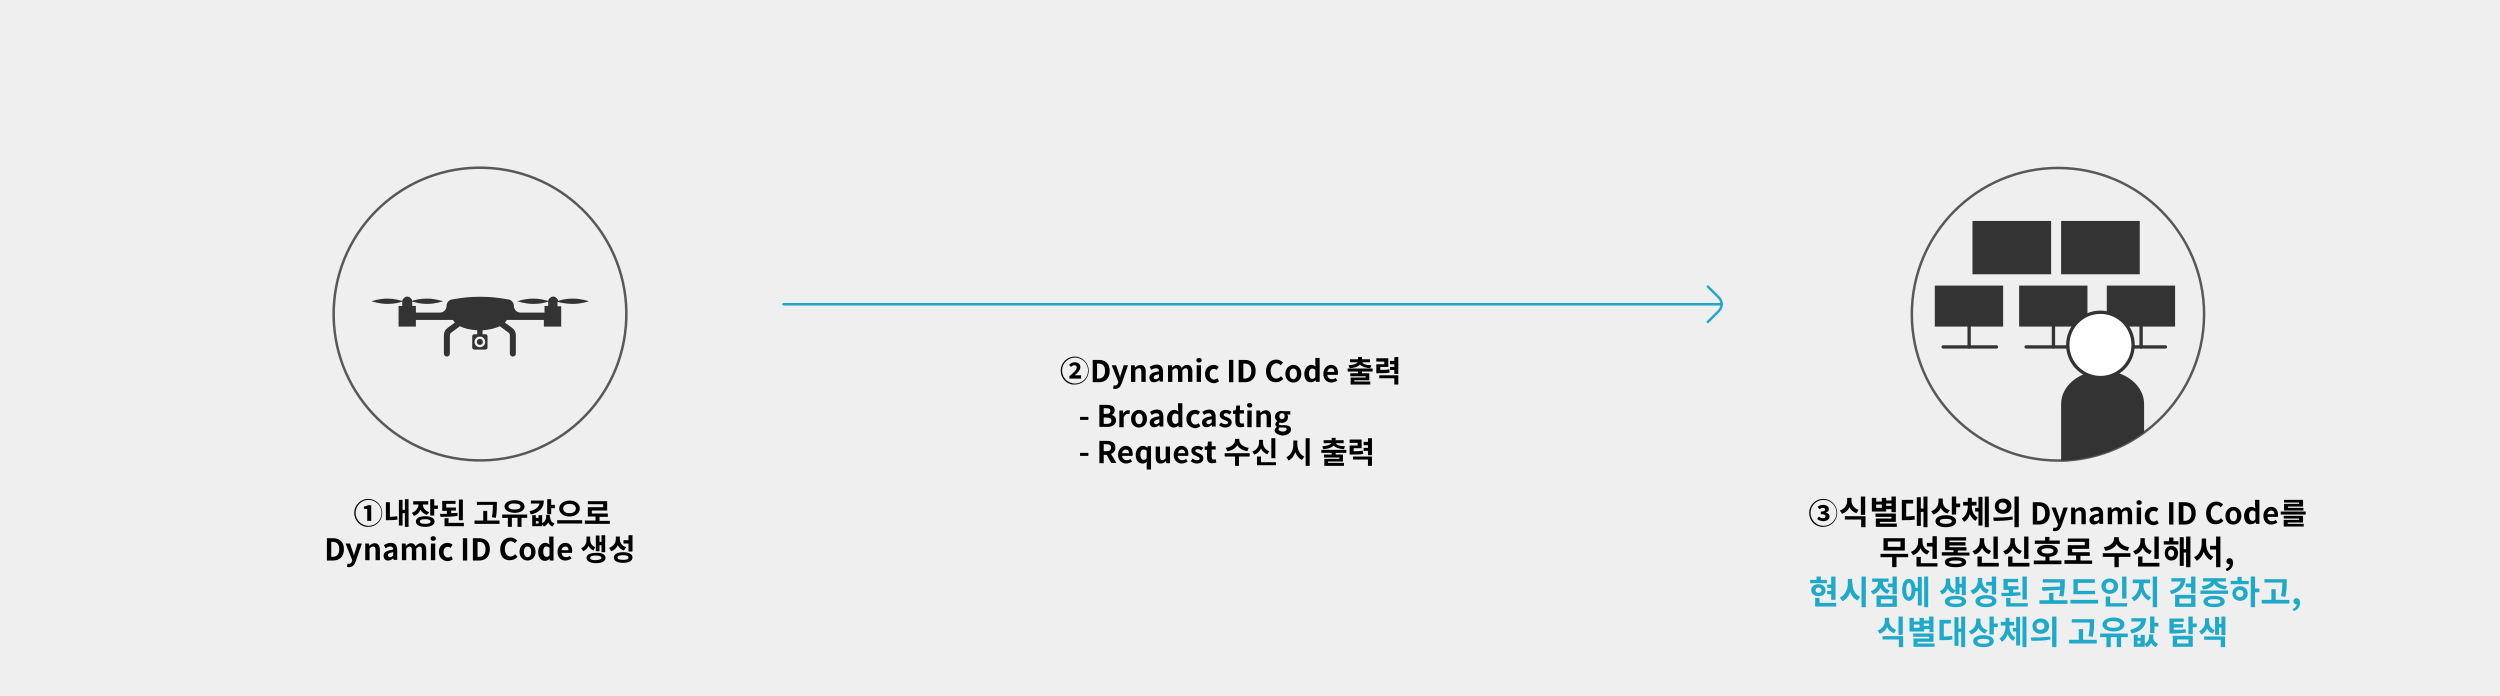 <?xml version="1.0" encoding="utf-8"?>
<!-- Generator: Adobe Illustrator 25.0.1, SVG Export Plug-In . SVG Version: 6.00 Build 0)  -->
<svg version="1.1" id="Layer_1" xmlns="http://www.w3.org/2000/svg" xmlns:xlink="http://www.w3.org/1999/xlink" x="0px" y="0px"
	 width="750.2px" height="209px" viewBox="0 0 750.2 209" style="enable-background:new 0 0 750.2 209;" xml:space="preserve">
<style type="text/css">
	.st0{fill:#EFEFEF;}
	.st1{fill:none;stroke:#595757;stroke-width:0.75;stroke-linecap:round;stroke-linejoin:round;stroke-miterlimit:10;}
	.st2{enable-background:new    ;}
	.st3{fill:none;stroke:#1FA9C9;stroke-width:0.75;stroke-linecap:round;stroke-linejoin:round;stroke-miterlimit:10;}
	.st4{fill:#1FA9C9;}
	.st5{fill:#333333;}
	.st6{fill:none;stroke:#333333;stroke-linecap:round;stroke-miterlimit:10;}
	.st7{fill:#FFFFFF;stroke:#333333;stroke-linecap:round;stroke-miterlimit:10;}
</style>
<rect class="st0" width="750.2" height="209"/>
<ellipse transform="matrix(8.248055e-02 -0.997 0.997 8.248055e-02 38.144 230.031)" class="st1" cx="144" cy="94.3" rx="43.9" ry="43.9"/>
<g>
	<g class="st2">
		<path d="M106.3,153.9c0-2.3,1.9-4.2,4.2-4.2c2.3,0,4.2,1.9,4.2,4.2c0,2.4-1.9,4.2-4.2,4.2C108.3,158.2,106.3,156.3,106.3,153.9z
			 M114.5,153.9c0-2.2-1.8-3.9-3.9-3.9c-2.2,0-3.9,1.8-3.9,3.9c0,2.2,1.8,3.9,3.9,3.9S114.5,156.1,114.5,153.9z M110.2,152.7h-1V152
			c0.5-0.1,0.9-0.2,1.3-0.4h0.9v4.7h-1.2V152.7z"/>
		<path d="M117,155.1c0.6,0,1.4-0.1,2.2-0.2l0.1,1c-1.1,0.2-2,0.2-2.9,0.2h-0.6v-5.4h1.2V155.1z M122.6,149.8v8.3h-1.1V154h-0.7v3.7
			h-1.1V150h1.1v3h0.7v-3.2H122.6z"/>
		<path d="M128.1,154.5c-0.9-0.3-1.5-0.8-1.9-1.5c-0.4,0.8-1,1.5-2,1.8l-0.6-0.9c1.3-0.5,1.9-1.5,2-2.5h-1.6v-1h4.5v1h-1.6
			c0,0.9,0.6,1.9,1.9,2.3L128.1,154.5z M130.4,156.5c0,1-1.1,1.6-2.8,1.6c-1.7,0-2.8-0.6-2.8-1.6c0-1,1.1-1.6,2.8-1.6
			C129.3,154.9,130.4,155.5,130.4,156.5z M129.2,156.5c0-0.5-0.6-0.7-1.6-0.7c-1.1,0-1.6,0.2-1.6,0.7c0,0.5,0.6,0.7,1.6,0.7
			C128.6,157.2,129.2,157,129.2,156.5z M131.4,151.7v1h-1.1v2h-1.2v-4.9h1.2v1.9H131.4z"/>
		<path d="M137.3,154.8c-1.7,0.3-3.6,0.3-5.1,0.3l-0.2-0.9c0.7,0,1.4,0,2.1,0v-0.9h-1.4v-3h4v0.9h-2.8v1.1h2.9v0.9h-1.4v0.8
			c0.6,0,1.3-0.1,1.9-0.1L137.3,154.8z M139.2,157v0.9h-5.8v-2.4h1.2v1.4H139.2z M138.9,156.1h-1.2v-6.2h1.2V156.1z"/>
		<path d="M149.9,156.2v1h-7.5v-1h2.6v-2.9h1.2v2.9H149.9z M147.6,155.2c0.3-1.6,0.3-2.7,0.3-3.7h-4.8v-0.9h6v0.8c0,1,0,2.2-0.3,4
			L147.6,155.2z"/>
		<path d="M158.2,155.4h-1.7v2.7h-1.2v-2.7h-1.7v2.7h-1.2v-2.7h-1.7v-1h7.5V155.4z M151.4,152c0-1.1,1.2-1.9,3-1.9
			c1.8,0,3,0.7,3,1.9c0,1.1-1.2,1.9-3,1.9C152.6,153.8,151.4,153.1,151.4,152z M152.6,152c0,0.6,0.7,0.9,1.8,0.9
			c1.1,0,1.8-0.3,1.8-0.9c0-0.6-0.7-0.9-1.8-0.9C153.3,151,152.6,151.4,152.6,152z"/>
		<path d="M163.2,150.2c0,2.2-1.3,3.6-3.9,4.2l-0.4-1c1.9-0.4,2.8-1.3,3-2.3h-2.6v-0.9H163.2z M165.1,155.2c0,0.8,0.4,1.6,1.3,1.9
			l-0.6,0.9c-0.6-0.2-1-0.7-1.3-1.2c-0.3,0.5-0.7,1-1.3,1.2l-0.5-0.7v0.6h-3v-3.3h1.1v0.8h0.8v-0.8h1.1v2.4c0.8-0.4,1.2-1.2,1.2-1.9
			v-0.6h1.1V155.2z M161.6,156.4h-0.8v0.7h0.8V156.4z M166.5,151.5v1h-1.1v1.8h-1.2v-4.5h1.2v1.7H166.5z"/>
		<path d="M174.7,156.1v1h-7.5v-1H174.7z M174,152.6c0,1.4-1.4,2.4-3.1,2.4c-1.7,0-3.1-1-3.1-2.4c0-1.4,1.4-2.4,3.1-2.4
			C172.7,150.2,174,151.2,174,152.6z M169,152.6c0,0.9,0.8,1.4,1.9,1.4c1.1,0,1.9-0.5,1.9-1.4c0-0.9-0.8-1.4-1.9-1.4
			C169.8,151.2,169,151.7,169,152.6z"/>
		<path d="M183,156.2v1h-7.5v-1h3.2V155h-2.3v-2.8h4.6v-0.9h-4.6v-0.9h5.8v2.8h-4.6v0.9h4.8v1h-2.5v1.2H183z"/>
	</g>
	<g class="st2">
		<path d="M98.1,161.5h1.8c2,0,3.3,1.1,3.3,3.3c0,2.2-1.3,3.4-3.2,3.4h-1.9V161.5z M99.8,167.1c1.2,0,2-0.7,2-2.3
			c0-1.6-0.8-2.2-2-2.2h-0.4v4.5H99.8z"/>
		<path d="M104.1,170.1l0.2-1c0.1,0,0.2,0.1,0.4,0.1c0.5,0,0.8-0.3,0.9-0.8l0.1-0.3l-2-5h1.3l0.8,2.3c0.2,0.5,0.3,0.9,0.4,1.4h0
			c0.1-0.5,0.2-1,0.4-1.4l0.7-2.3h1.3l-1.8,5.2c-0.4,1.2-1,1.9-2.1,1.9C104.5,170.2,104.3,170.1,104.1,170.1z"/>
		<path d="M109.6,163.1h1.1l0.1,0.7h0c0.4-0.4,1-0.8,1.6-0.8c1.1,0,1.6,0.8,1.6,2v3.1h-1.3v-3c0-0.8-0.2-1.1-0.7-1.1
			c-0.4,0-0.7,0.2-1.1,0.6v3.5h-1.3V163.1z"/>
		<path d="M115.1,166.8c0-1.1,0.9-1.6,2.9-1.9c0-0.5-0.2-0.9-0.9-0.9c-0.5,0-0.9,0.2-1.4,0.5l-0.5-0.9c0.6-0.4,1.3-0.7,2.1-0.7
			c1.3,0,1.9,0.8,1.9,2.2v2.9h-1.1l-0.1-0.5h0c-0.4,0.4-0.9,0.7-1.5,0.7C115.7,168.3,115.1,167.6,115.1,166.8z M118,166.7v-1
			c-1.2,0.2-1.6,0.5-1.6,0.9c0,0.4,0.3,0.6,0.7,0.6C117.4,167.2,117.7,167,118,166.7z"/>
		<path d="M120.6,163.1h1.1l0.1,0.7h0c0.4-0.4,0.9-0.8,1.5-0.8c0.7,0,1.1,0.3,1.4,0.9c0.5-0.5,0.9-0.9,1.6-0.9c1.1,0,1.6,0.8,1.6,2
			v3.1h-1.3v-3c0-0.8-0.2-1.1-0.7-1.1c-0.3,0-0.6,0.2-1,0.6v3.5h-1.3v-3c0-0.8-0.2-1.1-0.7-1.1c-0.3,0-0.6,0.2-1,0.6v3.5h-1.3V163.1
			z"/>
		<path d="M129.2,161.6c0-0.4,0.3-0.7,0.8-0.7c0.5,0,0.8,0.3,0.8,0.7c0,0.4-0.3,0.7-0.8,0.7C129.5,162.3,129.2,162,129.2,161.6z
			 M129.3,163.1h1.3v5h-1.3V163.1z"/>
		<path d="M131.7,165.6c0-1.7,1.2-2.7,2.6-2.7c0.6,0,1.1,0.2,1.5,0.6l-0.6,0.9c-0.3-0.2-0.5-0.3-0.8-0.3c-0.8,0-1.3,0.6-1.3,1.6
			c0,0.9,0.5,1.6,1.3,1.6c0.4,0,0.7-0.2,1-0.4l0.5,0.9c-0.5,0.4-1.1,0.6-1.6,0.6C132.8,168.3,131.7,167.3,131.7,165.6z"/>
		<path d="M138.9,161.5h1.3v6.7h-1.3V161.5z"/>
		<path d="M141.9,161.5h1.8c2,0,3.3,1.1,3.3,3.3c0,2.2-1.3,3.4-3.2,3.4h-1.9V161.5z M143.7,167.1c1.2,0,2-0.7,2-2.3
			c0-1.6-0.8-2.2-2-2.2h-0.4v4.5H143.7z"/>
		<path d="M150.1,164.8c0-2.2,1.4-3.5,3.1-3.5c0.8,0,1.5,0.4,2,0.9l-0.7,0.8c-0.3-0.3-0.7-0.6-1.2-0.6c-1,0-1.8,0.9-1.8,2.3
			c0,1.4,0.7,2.3,1.7,2.3c0.6,0,1-0.3,1.4-0.7l0.7,0.8c-0.5,0.6-1.3,1-2.1,1C151.4,168.3,150.1,167.1,150.1,164.8z"/>
		<path d="M155.9,165.6c0-1.7,1.2-2.7,2.4-2.7s2.4,1,2.4,2.7c0,1.7-1.2,2.6-2.4,2.6S155.9,167.3,155.9,165.6z M159.4,165.6
			c0-1-0.4-1.6-1.1-1.6s-1.1,0.6-1.1,1.6c0,0.9,0.4,1.6,1.1,1.6S159.4,166.6,159.4,165.6z"/>
		<path d="M161.5,165.6c0-1.6,1-2.7,2.1-2.7c0.6,0,0.9,0.2,1.3,0.5l-0.1-0.8V161h1.3v7.2h-1.1l-0.1-0.5h0c-0.4,0.4-0.9,0.6-1.4,0.6
			C162.3,168.3,161.5,167.3,161.5,165.6z M164.9,166.6v-2.2c-0.3-0.3-0.6-0.4-0.9-0.4c-0.6,0-1,0.5-1,1.5c0,1,0.4,1.6,1,1.6
			C164.3,167.2,164.6,167,164.9,166.6z"/>
		<path d="M167.3,165.6c0-1.6,1.1-2.7,2.3-2.7c1.4,0,2.1,1,2.1,2.4c0,0.2,0,0.5-0.1,0.6h-3.1c0.1,0.8,0.6,1.3,1.4,1.3
			c0.4,0,0.8-0.1,1.1-0.4l0.5,0.8c-0.5,0.3-1.1,0.6-1.8,0.6C168.4,168.3,167.3,167.3,167.3,165.6z M170.6,165.1c0-0.7-0.3-1.1-1-1.1
			c-0.5,0-1,0.4-1.1,1.1H170.6z"/>
		<path d="M178.1,165.2c-0.7-0.3-1.2-0.8-1.5-1.4c-0.3,0.7-0.8,1.3-1.6,1.6l-0.6-0.9c1.2-0.5,1.6-1.5,1.6-2.5v-1h1.1v1
			c0,0.9,0.5,1.8,1.5,2.2L178.1,165.2z M181.7,167.4c0,1-1.1,1.6-2.8,1.6c-1.7,0-2.9-0.6-2.9-1.6c0-1,1.1-1.5,2.9-1.5
			C180.6,165.8,181.7,166.4,181.7,167.4z M180.5,167.4c0-0.4-0.6-0.7-1.7-0.7c-1.1,0-1.7,0.2-1.7,0.7s0.6,0.7,1.7,0.7
			C179.9,168,180.5,167.8,180.5,167.4z M179.9,165.4h-1.1v-4.7h1.1v1.9h0.6v-2h1.1v5.1h-1.1v-2.1h-0.6V165.4z"/>
		<path d="M187.2,165.2c-0.9-0.3-1.5-0.9-1.8-1.6c-0.4,0.8-1,1.5-2,1.8l-0.6-1c1.4-0.5,2-1.6,2-2.7V161h1.2v0.7
			c0,1.1,0.5,2.1,1.9,2.5L187.2,165.2z M189.8,167.3c0,1-1.1,1.6-2.8,1.6c-1.8,0-2.8-0.6-2.8-1.6c0-1,1.1-1.6,2.8-1.6
			C188.7,165.7,189.8,166.3,189.8,167.3z M188.6,167.3c0-0.5-0.6-0.7-1.6-0.7c-1.1,0-1.7,0.2-1.7,0.7c0,0.5,0.6,0.7,1.7,0.7
			C188.1,168,188.6,167.8,188.6,167.3z M188.6,163.1h-1.5v-1h1.5v-1.5h1.2v4.9h-1.2V163.1z"/>
	</g>
</g>
<g>
	<g class="st2">
		<path d="M318.3,111.2c0-2.3,1.9-4.2,4.2-4.2c2.3,0,4.2,1.9,4.2,4.2c0,2.4-1.9,4.2-4.2,4.2C320.2,115.5,318.3,113.6,318.3,111.2z
			 M326.5,111.2c0-2.2-1.8-3.9-3.9-3.9c-2.2,0-3.9,1.8-3.9,3.9c0,2.2,1.8,3.9,3.9,3.9S326.5,113.4,326.5,111.2z M320.9,112.9
			c1.3-1.1,2.2-1.9,2.2-2.6c0-0.5-0.2-0.7-0.7-0.7c-0.4,0-0.7,0.2-1,0.5l-0.6-0.6c0.5-0.5,1.1-0.8,1.7-0.8c1,0,1.7,0.6,1.7,1.5
			c0,0.8-0.8,1.7-1.7,2.4c0.3,0,0.6,0,0.9,0h1v1h-3.5V112.9z"/>
		<path d="M327.9,108h1.8c2,0,3.3,1.1,3.3,3.3c0,2.2-1.3,3.4-3.2,3.4h-1.9V108z M329.6,113.6c1.2,0,2-0.7,2-2.3c0-1.6-0.8-2.2-2-2.2
			h-0.4v4.5H329.6z"/>
		<path d="M334,116.6l0.2-1c0.1,0,0.2,0.1,0.4,0.1c0.5,0,0.8-0.3,0.9-0.8l0.1-0.3l-2-5h1.3l0.8,2.3c0.2,0.5,0.3,0.9,0.4,1.4h0
			c0.1-0.5,0.2-1,0.4-1.4l0.7-2.3h1.3l-1.8,5.2c-0.4,1.2-1,1.9-2.1,1.9C334.3,116.7,334.2,116.7,334,116.6z"/>
		<path d="M339.4,109.6h1.1l0.1,0.7h0c0.4-0.4,1-0.8,1.6-0.8c1.1,0,1.6,0.8,1.6,2v3.1h-1.3v-3c0-0.8-0.2-1.1-0.7-1.1
			c-0.4,0-0.7,0.2-1.1,0.6v3.5h-1.3V109.6z"/>
		<path d="M344.9,113.3c0-1.1,0.9-1.6,2.9-1.9c0-0.5-0.2-0.9-0.9-0.9c-0.5,0-0.9,0.2-1.4,0.5l-0.5-0.9c0.6-0.4,1.3-0.7,2.1-0.7
			c1.3,0,1.9,0.8,1.9,2.2v2.9H348l-0.1-0.5h0c-0.4,0.4-0.9,0.7-1.5,0.7C345.5,114.8,344.9,114.2,344.9,113.3z M347.8,113.3v-1
			c-1.2,0.2-1.6,0.5-1.6,0.9c0,0.4,0.3,0.6,0.7,0.6C347.2,113.8,347.5,113.6,347.8,113.3z"/>
		<path d="M350.5,109.6h1.1l0.1,0.7h0c0.4-0.4,0.9-0.8,1.5-0.8c0.7,0,1.1,0.3,1.4,0.9c0.5-0.5,0.9-0.9,1.6-0.9c1.1,0,1.6,0.8,1.6,2
			v3.1h-1.3v-3c0-0.8-0.2-1.1-0.7-1.1c-0.3,0-0.6,0.2-1,0.6v3.5h-1.3v-3c0-0.8-0.2-1.1-0.7-1.1c-0.3,0-0.6,0.2-1,0.6v3.5h-1.3V109.6
			z"/>
		<path d="M359,108.1c0-0.4,0.3-0.7,0.8-0.7c0.5,0,0.8,0.3,0.8,0.7c0,0.4-0.3,0.7-0.8,0.7C359.3,108.8,359,108.5,359,108.1z
			 M359.1,109.6h1.3v5h-1.3V109.6z"/>
		<path d="M361.6,112.2c0-1.7,1.2-2.7,2.6-2.7c0.6,0,1.1,0.2,1.5,0.6l-0.6,0.9c-0.3-0.2-0.5-0.3-0.8-0.3c-0.8,0-1.3,0.6-1.3,1.6
			c0,0.9,0.5,1.6,1.3,1.6c0.4,0,0.7-0.2,1-0.4l0.5,0.9c-0.5,0.4-1.1,0.6-1.6,0.6C362.6,114.8,361.6,113.8,361.6,112.2z"/>
		<path d="M368.8,108h1.3v6.7h-1.3V108z"/>
		<path d="M371.7,108h1.8c2,0,3.3,1.1,3.3,3.3c0,2.2-1.3,3.4-3.2,3.4h-1.9V108z M373.5,113.6c1.2,0,2-0.7,2-2.3c0-1.6-0.8-2.2-2-2.2
			h-0.4v4.5H373.5z"/>
		<path d="M379.9,111.4c0-2.2,1.4-3.5,3.1-3.5c0.8,0,1.5,0.4,2,0.9l-0.7,0.8c-0.3-0.3-0.7-0.6-1.2-0.6c-1,0-1.8,0.9-1.8,2.3
			c0,1.4,0.7,2.3,1.7,2.3c0.6,0,1-0.3,1.4-0.7l0.7,0.8c-0.5,0.6-1.3,1-2.1,1C381.2,114.8,379.9,113.6,379.9,111.4z"/>
		<path d="M385.7,112.2c0-1.7,1.2-2.7,2.4-2.7c1.3,0,2.4,1,2.4,2.7c0,1.7-1.2,2.6-2.4,2.6C386.9,114.8,385.7,113.8,385.7,112.2z
			 M389.2,112.2c0-1-0.4-1.6-1.1-1.6c-0.7,0-1.1,0.6-1.1,1.6c0,0.9,0.4,1.6,1.1,1.6C388.8,113.7,389.2,113.1,389.2,112.2z"/>
		<path d="M391.4,112.2c0-1.6,1-2.7,2.1-2.7c0.6,0,0.9,0.2,1.3,0.5l-0.1-0.8v-1.8h1.3v7.2h-1.1l-0.1-0.5h0c-0.4,0.4-0.9,0.6-1.4,0.6
			C392.2,114.8,391.4,113.8,391.4,112.2z M394.7,113.2V111c-0.3-0.3-0.6-0.4-0.9-0.4c-0.6,0-1,0.5-1,1.5c0,1,0.4,1.6,1,1.6
			C394.1,113.7,394.4,113.6,394.7,113.2z"/>
		<path d="M397.1,112.2c0-1.6,1.1-2.7,2.3-2.7c1.4,0,2.1,1,2.1,2.4c0,0.2,0,0.5-0.1,0.6h-3.1c0.1,0.8,0.6,1.3,1.4,1.3
			c0.4,0,0.8-0.1,1.1-0.4l0.5,0.8c-0.5,0.3-1.1,0.6-1.8,0.6C398.2,114.8,397.1,113.8,397.1,112.2z M400.4,111.6c0-0.7-0.3-1.1-1-1.1
			c-0.5,0-1,0.4-1.1,1.1H400.4z"/>
		<path d="M408.7,111.5v0.5h2.2v2.1h-4.5v0.4h4.8v0.9h-5.9v-2.1h4.5v-0.4h-4.6V112h2.3v-0.5h-3.1v-0.9h7.5v0.9H408.7z M404.7,109.6
			c1.7-0.1,2.5-0.5,2.7-0.9h-2.3v-0.9h2.4v-0.7h1.2v0.7h2.4v0.9h-2.3c0.2,0.5,1,0.9,2.7,0.9l-0.3,0.9c-1.5-0.1-2.6-0.5-3.1-1.1
			c-0.5,0.6-1.6,1-3.1,1.1L404.7,109.6z"/>
		<path d="M417,111.8c-1,0.2-1.8,0.2-3.4,0.2H413v-2.7h2.4v-0.8H413v-1h3.6v2.6h-2.4v0.9c1.2,0,1.9,0,2.7-0.2L417,111.8z
			 M413.9,112.6h5.7v2.8h-1.2v-1.9h-4.5V112.6z M419.6,107.1v5.1h-1.2V111h-1.3v-0.9h1.3v-0.8h-1.3v-1h1.3v-1.1L419.6,107.1z"/>
	</g>
</g>
<g>
	<g class="st2">
		<path d="M324.1,125.1h2.5v0.9h-2.5V125.1z"/>
		<path d="M329.9,121.5h2.2c1.4,0,2.4,0.4,2.4,1.6c0,0.6-0.3,1.2-0.9,1.4v0c0.7,0.2,1.3,0.7,1.3,1.6c0,1.3-1.1,2-2.6,2h-2.4V121.5z
			 M332,124.2c0.8,0,1.2-0.3,1.2-0.9c0-0.6-0.4-0.8-1.2-0.8h-0.8v1.7H332z M332.1,127.2c0.9,0,1.4-0.3,1.4-1c0-0.6-0.5-0.9-1.4-0.9
			h-0.9v1.9H332.1z"/>
		<path d="M335.9,123.2h1.1l0.1,0.9h0c0.4-0.7,0.9-1,1.4-1c0.3,0,0.4,0,0.6,0.1l-0.2,1.1c-0.2-0.1-0.3-0.1-0.5-0.1
			c-0.4,0-0.9,0.3-1.2,1v3h-1.3V123.2z"/>
		<path d="M339.4,125.7c0-1.7,1.2-2.7,2.4-2.7s2.4,1,2.4,2.7c0,1.7-1.2,2.6-2.4,2.6S339.4,127.4,339.4,125.7z M342.9,125.7
			c0-1-0.4-1.6-1.1-1.6s-1.1,0.6-1.1,1.6c0,0.9,0.4,1.6,1.1,1.6S342.9,126.6,342.9,125.7z"/>
		<path d="M345,126.8c0-1.1,0.9-1.6,2.9-1.9c0-0.5-0.2-0.9-0.9-0.9c-0.5,0-0.9,0.2-1.4,0.5l-0.5-0.9c0.6-0.4,1.3-0.7,2.1-0.7
			c1.3,0,1.9,0.8,1.9,2.2v2.9h-1.1l-0.1-0.5h0c-0.4,0.4-0.9,0.7-1.5,0.7C345.6,128.3,345,127.7,345,126.8z M347.9,126.8v-1
			c-1.2,0.2-1.6,0.5-1.6,0.9c0,0.4,0.3,0.6,0.7,0.6C347.3,127.3,347.5,127.1,347.9,126.8z"/>
		<path d="M350.2,125.7c0-1.6,1-2.7,2.1-2.7c0.6,0,0.9,0.2,1.3,0.5l-0.1-0.8V121h1.3v7.2h-1.1l-0.1-0.5h0c-0.4,0.4-0.9,0.6-1.4,0.6
			C351.1,128.3,350.2,127.3,350.2,125.7z M353.6,126.7v-2.2c-0.3-0.3-0.6-0.4-0.9-0.4c-0.6,0-1,0.5-1,1.5c0,1,0.4,1.6,1,1.6
			C353,127.2,353.3,127.1,353.6,126.7z"/>
		<path d="M356,125.7c0-1.7,1.2-2.7,2.6-2.7c0.6,0,1.1,0.2,1.5,0.6l-0.6,0.9c-0.3-0.2-0.5-0.3-0.8-0.3c-0.8,0-1.3,0.6-1.3,1.6
			c0,0.9,0.5,1.6,1.3,1.6c0.4,0,0.7-0.2,1-0.4l0.5,0.9c-0.5,0.4-1.1,0.6-1.6,0.6C357.1,128.3,356,127.4,356,125.7z"/>
		<path d="M360.7,126.8c0-1.1,0.9-1.6,2.9-1.9c0-0.5-0.2-0.9-0.9-0.9c-0.5,0-0.9,0.2-1.4,0.5l-0.5-0.9c0.6-0.4,1.3-0.7,2.1-0.7
			c1.3,0,1.9,0.8,1.9,2.2v2.9h-1.1l-0.1-0.5h0c-0.4,0.4-0.9,0.7-1.5,0.7C361.3,128.3,360.7,127.7,360.7,126.8z M363.6,126.8v-1
			c-1.2,0.2-1.6,0.5-1.6,0.9c0,0.4,0.3,0.6,0.7,0.6C363,127.3,363.3,127.1,363.6,126.8z"/>
		<path d="M365.8,127.6l0.6-0.8c0.5,0.4,0.9,0.5,1.4,0.5c0.5,0,0.7-0.2,0.7-0.5c0-0.4-0.5-0.5-1.1-0.8c-0.6-0.2-1.4-0.6-1.4-1.5
			c0-0.9,0.7-1.5,1.9-1.5c0.7,0,1.3,0.3,1.7,0.6l-0.6,0.8c-0.4-0.3-0.7-0.4-1.1-0.4c-0.5,0-0.7,0.2-0.7,0.5c0,0.4,0.5,0.5,1,0.7
			c0.7,0.3,1.4,0.6,1.4,1.5c0,0.9-0.7,1.6-2,1.6C367,128.3,366.3,128,365.8,127.6z"/>
		<path d="M370.7,126.4v-2.2H370v-1l0.8-0.1l0.2-1.4h1.1v1.4h1.2v1H372v2.2c0,0.6,0.2,0.8,0.7,0.8c0.2,0,0.4-0.1,0.5-0.1l0.2,1
			c-0.3,0.1-0.6,0.2-1.1,0.2C371.2,128.3,370.7,127.6,370.7,126.4z"/>
		<path d="M374.2,121.6c0-0.4,0.3-0.7,0.8-0.7c0.4,0,0.8,0.3,0.8,0.7c0,0.4-0.3,0.7-0.8,0.7C374.5,122.3,374.2,122,374.2,121.6z
			 M374.3,123.2h1.3v5h-1.3V123.2z"/>
		<path d="M377,123.2h1.1l0.1,0.7h0c0.4-0.4,1-0.8,1.6-0.8c1.1,0,1.6,0.8,1.6,2v3.1h-1.3v-3c0-0.8-0.2-1.1-0.7-1.1
			c-0.4,0-0.7,0.2-1.1,0.6v3.5H377V123.2z"/>
		<path d="M382.5,129.1c0-0.4,0.3-0.8,0.7-1v0c-0.3-0.2-0.5-0.4-0.5-0.8c0-0.4,0.3-0.7,0.6-0.9v0c-0.3-0.3-0.7-0.7-0.7-1.3
			c0-1.2,1-1.8,2-1.8c0.3,0,0.5,0.1,0.8,0.1h1.8v1h-0.9c0.1,0.2,0.2,0.5,0.2,0.8c0,1.1-0.9,1.7-1.9,1.7c-0.2,0-0.4,0-0.6-0.1
			c-0.1,0.1-0.2,0.2-0.2,0.4c0,0.3,0.2,0.4,0.8,0.4h0.9c1.2,0,1.9,0.4,1.9,1.3c0,1-1.1,1.8-2.7,1.8
			C383.4,130.4,382.5,130,382.5,129.1z M386.1,128.8c0-0.4-0.3-0.5-0.8-0.5h-0.6c-0.3,0-0.5,0-0.7-0.1c-0.2,0.2-0.3,0.4-0.3,0.6
			c0,0.4,0.5,0.7,1.2,0.7C385.5,129.6,386.1,129.2,386.1,128.8z M385.5,124.9c0-0.6-0.3-0.9-0.8-0.9s-0.8,0.3-0.8,0.9
			c0,0.6,0.4,0.9,0.8,0.9S385.5,125.5,385.5,124.9z"/>
	</g>
	<g class="st2">
		<path d="M324.1,135.9h2.5v0.9h-2.5V135.9z"/>
		<path d="M333.5,139l-1.4-2.5h-0.9v2.5h-1.3v-6.7h2.3c1.4,0,2.5,0.5,2.5,2c0,1-0.5,1.6-1.3,1.9l1.6,2.7H333.5z M331.2,135.4h0.9
			c0.9,0,1.3-0.4,1.3-1.1c0-0.7-0.5-1-1.3-1h-0.9V135.4z"/>
		<path d="M335.5,136.5c0-1.6,1.1-2.7,2.3-2.7c1.4,0,2.1,1,2.1,2.4c0,0.2,0,0.5-0.1,0.6h-3.1c0.1,0.8,0.6,1.3,1.4,1.3
			c0.4,0,0.8-0.1,1.1-0.4l0.5,0.8c-0.5,0.3-1.1,0.6-1.8,0.6C336.6,139.1,335.5,138.1,335.5,136.5z M338.8,136c0-0.7-0.3-1.1-1-1.1
			c-0.5,0-1,0.4-1.1,1.1H338.8z"/>
		<path d="M344.1,139.3l0.1-0.8c-0.3,0.4-0.8,0.6-1.3,0.6c-1.3,0-2.1-1-2.1-2.6s1-2.7,2.1-2.7c0.6,0,1,0.2,1.4,0.6h0l0.1-0.5h1v7
			h-1.3V139.3z M344.1,137.5v-2.2c-0.3-0.3-0.6-0.4-0.9-0.4c-0.6,0-1,0.5-1,1.5c0,1,0.4,1.6,1,1.6
			C343.5,138,343.8,137.9,344.1,137.5z"/>
		<path d="M346.8,137.1V134h1.3v3c0,0.8,0.2,1.1,0.7,1.1c0.4,0,0.7-0.2,1-0.6V134h1.3v5h-1.1l-0.1-0.7h0c-0.4,0.5-0.9,0.8-1.6,0.8
			C347.2,139.1,346.8,138.4,346.8,137.1z"/>
		<path d="M352.2,136.5c0-1.6,1.1-2.7,2.3-2.7c1.4,0,2.1,1,2.1,2.4c0,0.2,0,0.5-0.1,0.6h-3.1c0.1,0.8,0.6,1.3,1.4,1.3
			c0.4,0,0.8-0.1,1.1-0.4l0.5,0.8c-0.5,0.3-1.1,0.6-1.8,0.6C353.3,139.1,352.2,138.1,352.2,136.5z M355.6,136c0-0.7-0.3-1.1-1-1.1
			c-0.5,0-1,0.4-1.1,1.1H355.6z"/>
		<path d="M357.3,138.4l0.6-0.8c0.5,0.4,0.9,0.5,1.4,0.5c0.5,0,0.7-0.2,0.7-0.5c0-0.4-0.5-0.5-1.1-0.8c-0.6-0.2-1.4-0.6-1.4-1.5
			c0-0.9,0.7-1.5,1.9-1.5c0.7,0,1.3,0.3,1.7,0.6l-0.6,0.8c-0.4-0.3-0.7-0.4-1.1-0.4c-0.5,0-0.7,0.2-0.7,0.5c0,0.4,0.5,0.5,1,0.7
			c0.7,0.3,1.4,0.6,1.4,1.5c0,0.9-0.7,1.6-2,1.6C358.5,139.1,357.8,138.8,357.3,138.4z"/>
		<path d="M362.2,137.2V135h-0.7v-1l0.8-0.1l0.2-1.4h1.1v1.4h1.2v1h-1.2v2.2c0,0.6,0.2,0.8,0.7,0.8c0.2,0,0.4-0.1,0.5-0.1l0.2,1
			c-0.3,0.1-0.6,0.2-1.1,0.2C362.7,139.1,362.2,138.4,362.2,137.2z"/>
		<path d="M375,137h-3.2v2.8h-1.2V137h-3.1v-1h7.5V137z M374.3,135.4c-1.4-0.2-2.5-0.9-3-1.8c-0.5,0.9-1.6,1.6-3,1.8l-0.5-1
			c1.9-0.3,2.8-1.3,2.8-2.3v-0.4h1.3v0.4c0,1,1,2,2.8,2.3L374.3,135.4z"/>
		<path d="M380.3,136.3c-0.9-0.3-1.5-0.9-1.9-1.7c-0.4,0.8-1,1.5-2,1.8l-0.6-0.9c1.4-0.5,2-1.6,2-2.7v-0.8h1.2v0.8
			c0,1.1,0.6,2.2,1.9,2.6L380.3,136.3z M382.9,138.7v0.9h-5.7V137h1.2v1.7H382.9z M382.7,137.5h-1.2v-6h1.2V137.5z"/>
		<path d="M389.3,133.3c0,1.5,0.7,3.1,2.1,3.7l-0.7,1c-1-0.4-1.6-1.3-2-2.3c-0.4,1.1-1,2-2,2.5l-0.7-1c1.4-0.6,2.1-2.2,2.1-3.8v-1.2
			h1.2V133.3z M393,131.5v8.3h-1.2v-8.3H393z"/>
		<path d="M400.8,135.9v0.5h2.2v2.1h-4.5v0.4h4.8v0.9h-5.9v-2.1h4.5v-0.4h-4.6v-0.9h2.3v-0.5h-3.1V135h7.5v0.9H400.8z M396.8,133.9
			c1.7-0.1,2.5-0.5,2.7-0.9h-2.3v-0.9h2.4v-0.7h1.2v0.7h2.4v0.9h-2.3c0.2,0.5,1,0.9,2.7,0.9l-0.3,0.9c-1.5-0.1-2.6-0.5-3.1-1.1
			c-0.5,0.6-1.6,1-3.1,1.1L396.8,133.9z"/>
		<path d="M409.1,136.2c-1,0.2-1.8,0.2-3.4,0.2H405v-2.7h2.4v-0.8H405v-1h3.6v2.6h-2.4v0.9c1.2,0,1.9,0,2.7-0.2L409.1,136.2z
			 M406,137h5.7v2.8h-1.2v-1.9H406V137z M411.7,131.5v5.1h-1.2v-1.3h-1.3v-0.9h1.3v-0.8h-1.3v-1h1.3v-1.1L411.7,131.5z"/>
	</g>
</g>
<g>
	<line class="st3" x1="516.7" y1="91.3" x2="235.1" y2="91.3"/>
	<path class="st3" d="M512.5,86l3.3,3.3c1.1,1.1,1.1,2.9,0,4l-3.3,3.3"/>
</g>
<path class="st1" d="M661.4,94.3c0,13.4-6,25.4-15.5,33.5c-0.8,0.7-1.6,1.3-2.4,1.9c-6.4,4.7-14.1,7.7-22.5,8.4
	c-0.8,0.1-1.6,0.1-2.4,0.1c-0.3,0-0.6,0-1,0c-24.2,0-43.9-19.7-43.9-43.9s19.6-43.9,43.9-43.9C641.7,50.4,661.4,70.1,661.4,94.3z"/>
<g>
	<g class="st2">
		<path d="M542.9,153.9c0-2.3,1.9-4.2,4.2-4.2c2.3,0,4.2,1.9,4.2,4.2c0,2.4-1.9,4.2-4.2,4.2C544.8,158.2,542.9,156.3,542.9,153.9z
			 M551.1,153.9c0-2.2-1.8-3.9-3.9-3.9c-2.2,0-3.9,1.8-3.9,3.9c0,2.2,1.8,3.9,3.9,3.9C549.3,157.8,551.1,156.1,551.1,153.9z
			 M545.3,155.7l0.5-0.7c0.3,0.3,0.7,0.5,1.2,0.5c0.5,0,0.8-0.2,0.8-0.6c0-0.4-0.3-0.6-1.4-0.6v-0.8c0.9,0,1.3-0.2,1.3-0.6
			c0-0.3-0.2-0.5-0.7-0.5c-0.4,0-0.7,0.2-1,0.4l-0.6-0.7c0.5-0.4,1-0.6,1.6-0.6c1.1,0,1.8,0.5,1.8,1.3c0,0.5-0.3,0.8-0.9,1v0
			c0.6,0.2,1.1,0.5,1.1,1.2c0,0.9-0.9,1.4-1.9,1.4C546.3,156.3,545.6,156.1,545.3,155.7z"/>
	</g>
	<g class="st2">
		<path d="M557.1,154c-1-0.3-1.7-1-2.1-1.8c-0.4,0.9-1.2,1.6-2.2,2l-0.7-1c1.5-0.5,2.2-1.7,2.2-2.9v-0.9h1.3v0.9
			c0,1.1,0.7,2.2,2.1,2.7L557.1,154z M553.5,154.9h6.3v3.3h-1.3v-2.3h-4.9V154.9z M559.7,149v5.5h-1.3V149H559.7z"/>
		<path d="M566,153.5h-4.3v-4.1h1.3v1.1h1.7v-1.1h1.3v0.8h1.6V149h1.3v4.7h-1.3v-0.9H566V153.5z M569.2,157.1v1h-6.3v-2.5h4.7v-0.5
			h-4.8v-1h6.1v2.5h-4.8v0.5H569.2z M564.7,151.4H563v1h1.7V151.4z M566,151.1v0.7h1.6v-0.7H566z"/>
		<path d="M572,155c0.9,0,1.6-0.1,2.5-0.2l0.1,1.1c-1.1,0.2-2.1,0.2-3.3,0.2h-0.6V150h3.4v1.1H572V155z M578.4,149v9.2h-1.2v-4.6
			h-0.8v4.2h-1.2v-8.6h1.2v3.4h0.8V149H578.4z"/>
		<path d="M584.4,154.1c-1-0.3-1.6-0.9-2-1.7c-0.4,0.9-1.1,1.6-2.2,2l-0.7-1c1.5-0.5,2.2-1.7,2.2-3v-0.8h1.3v0.9
			c0,1.1,0.6,2.2,2.1,2.6L584.4,154.1z M587,156.4c0,1.1-1.2,1.8-3.1,1.8c-1.9,0-3.1-0.7-3.1-1.8c0-1.1,1.2-1.8,3.1-1.8
			C585.8,154.6,587,155.3,587,156.4z M585.7,156.4c0-0.5-0.6-0.7-1.8-0.7c-1.2,0-1.8,0.2-1.8,0.7c0,0.5,0.6,0.8,1.8,0.8
			C585.1,157.2,585.7,156.9,585.7,156.4z M588.2,151.1v1.1h-1.2v2.2h-1.3V149h1.3v2.1H588.2z"/>
		<path d="M591.7,151.8c0,1.4,0.5,2.8,1.8,3.5l-0.7,1c-0.8-0.4-1.3-1.2-1.7-2c-0.3,1-0.8,1.8-1.7,2.3l-0.7-1
			c1.3-0.8,1.8-2.3,1.8-3.7v-0.2h-1.4v-1.1h1.4v-1.2h1.2v1.2h1.4v1.1h-1.4V151.8z M593.7,149.1h1.2v8.6h-1.2v-4.2h-1v-1.1h1V149.1z
			 M596.8,149v9.2h-1.2V149H596.8z"/>
		<path d="M598.1,155.3c1.6,0,3.9,0,5.8-0.3l0.1,0.9c-2,0.4-4.1,0.4-5.7,0.4L598.1,155.3z M603.6,151.9c0,1.3-1.1,2.3-2.5,2.3
			c-1.4,0-2.5-0.9-2.5-2.3c0-1.3,1.1-2.3,2.5-2.3C602.5,149.6,603.6,150.5,603.6,151.9z M599.8,151.9c0,0.7,0.5,1.1,1.2,1.1
			c0.7,0,1.2-0.4,1.2-1.1s-0.5-1.1-1.2-1.1C600.3,150.7,599.8,151.1,599.8,151.9z M605.8,149v9.2h-1.3V149H605.8z"/>
	</g>
	<g class="st2">
		<path d="M610,150.7h1.8c2,0,3.3,1.1,3.3,3.3c0,2.2-1.3,3.4-3.2,3.4H610V150.7z M611.7,156.3c1.2,0,2-0.7,2-2.3
			c0-1.6-0.8-2.2-2-2.2h-0.4v4.5H611.7z"/>
		<path d="M616,159.3l0.2-1c0.1,0,0.2,0.1,0.4,0.1c0.5,0,0.8-0.3,0.9-0.8l0.1-0.3l-2-5h1.3l0.8,2.3c0.2,0.5,0.3,0.9,0.4,1.4h0
			c0.1-0.5,0.2-1,0.4-1.4l0.7-2.3h1.3l-1.8,5.2c-0.4,1.2-1,1.9-2.1,1.9C616.4,159.4,616.2,159.3,616,159.3z"/>
		<path d="M621.5,152.3h1.1l0.1,0.7h0c0.4-0.4,1-0.8,1.6-0.8c1.1,0,1.6,0.8,1.6,2v3.1h-1.3v-3c0-0.8-0.2-1.1-0.7-1.1
			c-0.4,0-0.7,0.2-1.1,0.6v3.5h-1.3V152.3z"/>
		<path d="M627,156c0-1.1,0.9-1.6,2.9-1.9c0-0.5-0.2-0.9-0.9-0.9c-0.5,0-0.9,0.2-1.4,0.5l-0.5-0.9c0.6-0.4,1.3-0.7,2.1-0.7
			c1.3,0,1.9,0.8,1.9,2.2v2.9h-1.1l-0.1-0.5h0c-0.4,0.4-0.9,0.7-1.5,0.7C627.6,157.5,627,156.8,627,156z M629.9,155.9v-1
			c-1.2,0.2-1.6,0.5-1.6,0.9c0,0.4,0.3,0.6,0.7,0.6C629.3,156.4,629.6,156.2,629.9,155.9z"/>
		<path d="M632.5,152.3h1.1l0.1,0.7h0c0.4-0.4,0.9-0.8,1.5-0.8c0.7,0,1.1,0.3,1.4,0.9c0.5-0.5,0.9-0.9,1.6-0.9c1.1,0,1.6,0.8,1.6,2
			v3.1h-1.3v-3c0-0.8-0.2-1.1-0.7-1.1c-0.3,0-0.6,0.2-1,0.6v3.5h-1.3v-3c0-0.8-0.2-1.1-0.7-1.1c-0.3,0-0.6,0.2-1,0.6v3.5h-1.3V152.3
			z"/>
		<path d="M641.1,150.8c0-0.4,0.3-0.7,0.8-0.7c0.5,0,0.8,0.3,0.8,0.7c0,0.4-0.3,0.7-0.8,0.7C641.4,151.5,641.1,151.2,641.1,150.8z
			 M641.2,152.3h1.3v5h-1.3V152.3z"/>
		<path d="M643.6,154.8c0-1.7,1.2-2.7,2.6-2.7c0.6,0,1.1,0.2,1.5,0.6l-0.6,0.9c-0.3-0.2-0.5-0.3-0.8-0.3c-0.8,0-1.3,0.6-1.3,1.6
			c0,0.9,0.5,1.6,1.3,1.6c0.4,0,0.7-0.2,1-0.4l0.5,0.9c-0.5,0.4-1.1,0.6-1.6,0.6C644.7,157.5,643.6,156.5,643.6,154.8z"/>
		<path d="M650.9,150.7h1.3v6.7h-1.3V150.7z"/>
		<path d="M653.8,150.7h1.8c2,0,3.3,1.1,3.3,3.3c0,2.2-1.3,3.4-3.2,3.4h-1.9V150.7z M655.6,156.3c1.2,0,2-0.7,2-2.3
			c0-1.6-0.8-2.2-2-2.2h-0.4v4.5H655.6z"/>
		<path d="M662,154c0-2.2,1.4-3.5,3.1-3.5c0.8,0,1.5,0.4,2,0.9l-0.7,0.8c-0.3-0.3-0.7-0.6-1.2-0.6c-1,0-1.8,0.9-1.8,2.3
			c0,1.4,0.7,2.3,1.7,2.3c0.6,0,1-0.3,1.4-0.7l0.7,0.8c-0.5,0.6-1.3,1-2.1,1C663.3,157.5,662,156.3,662,154z"/>
		<path d="M667.8,154.8c0-1.7,1.2-2.7,2.4-2.7c1.3,0,2.4,1,2.4,2.7c0,1.7-1.2,2.6-2.4,2.6C668.9,157.5,667.8,156.5,667.8,154.8z
			 M671.3,154.8c0-1-0.4-1.6-1.1-1.6c-0.7,0-1.1,0.6-1.1,1.6c0,0.9,0.4,1.6,1.1,1.6C670.9,156.4,671.3,155.8,671.3,154.8z"/>
		<path d="M673.4,154.8c0-1.6,1-2.7,2.1-2.7c0.6,0,0.9,0.2,1.3,0.5l-0.1-0.8v-1.8h1.3v7.2H677l-0.1-0.5h0c-0.4,0.4-0.9,0.6-1.4,0.6
			C674.3,157.5,673.4,156.5,673.4,154.8z M676.8,155.8v-2.2c-0.3-0.3-0.6-0.4-0.9-0.4c-0.6,0-1,0.5-1,1.5c0,1,0.4,1.6,1,1.6
			C676.2,156.4,676.5,156.2,676.8,155.8z"/>
		<path d="M679.2,154.8c0-1.6,1.1-2.7,2.3-2.7c1.4,0,2.1,1,2.1,2.4c0,0.2,0,0.5-0.1,0.6h-3.1c0.1,0.8,0.6,1.3,1.4,1.3
			c0.4,0,0.8-0.1,1.1-0.4l0.5,0.8c-0.5,0.3-1.1,0.6-1.8,0.6C680.3,157.5,679.2,156.5,679.2,154.8z M682.5,154.3c0-0.7-0.3-1.1-1-1.1
			c-0.5,0-1,0.4-1.1,1.1H682.5z"/>
		<path d="M691.9,153.5v0.9h-7.5v-0.9H691.9z M686.5,157.2h4.8v0.8h-6v-2h4.6v-0.4h-4.6v-0.8h5.8v2h-4.6V157.2z M689.9,150.8h-4.5
			V150h5.7v2h-4.5v0.4h4.6v0.8h-5.8v-2h4.5V150.8z"/>
	</g>
	<g class="st2">
		<path d="M572.6,167.2h-3.5v3h-1.3v-3h-3.5v-1h8.3V167.2z M571.6,165.2h-6.4v-3.7h6.4V165.2z M570.3,162.5h-3.8v1.6h3.8V162.5z"/>
		<path d="M578.3,166.4c-1-0.3-1.6-1-2-1.9c-0.4,1-1.1,1.7-2.2,2.1l-0.7-1c1.5-0.5,2.2-1.8,2.2-3.1v-1h1.3v1c0,1.2,0.6,2.4,2.1,2.9
			L578.3,166.4z M581.4,169v1h-6.3v-2.9h1.3v1.9H581.4z M579.9,164h-1.7v-1.1h1.7v-2h1.3v6.8h-1.3V164z"/>
		<path d="M591,165.7v1h-8.3v-1h3.5v-0.6h-2.5v-3.9h6.3v1h-5v0.5h4.8v1H585v0.5h5.1v1h-2.6v0.6H591z M590,168.7c0,1-1.2,1.5-3.2,1.5
			c-2,0-3.2-0.5-3.2-1.5c0-1,1.2-1.5,3.2-1.5C588.9,167.2,590,167.7,590,168.7z M588.7,168.7c0-0.4-0.6-0.5-1.9-0.5
			c-1.3,0-1.9,0.2-1.9,0.5s0.6,0.5,1.9,0.5C588.1,169.2,588.7,169.1,588.7,168.7z"/>
		<path d="M596.9,166.3c-1-0.3-1.7-1-2.1-1.9c-0.4,0.9-1.1,1.7-2.2,2l-0.7-1c1.5-0.5,2.2-1.8,2.2-3v-0.9h1.3v0.9
			c0,1.2,0.6,2.4,2.1,2.9L596.9,166.3z M599.8,169v1h-6.4v-3h1.3v1.9H599.8z M599.5,167.7h-1.3V161h1.3V167.7z"/>
		<path d="M606.1,166.3c-1-0.3-1.7-1-2.1-1.9c-0.4,0.9-1.1,1.7-2.2,2l-0.7-1c1.5-0.5,2.2-1.8,2.2-3v-0.9h1.3v0.9
			c0,1.2,0.6,2.4,2.1,2.9L606.1,166.3z M609,169v1h-6.4v-3h1.3v1.9H609z M608.7,167.7h-1.3V161h1.3V167.7z"/>
		<path d="M618.6,168.2v1.1h-8.3v-1.1h3.5v-1.1c-1.5-0.1-2.5-0.8-2.5-1.8c0-1.1,1.2-1.8,3.1-1.8c1.9,0,3.1,0.7,3.1,1.8
			c0,1-0.9,1.6-2.5,1.8v1.1H618.6z M618.2,163.2h-7.6v-1h3.1v-1.1h1.3v1.1h3.1V163.2z M614.4,166.1c1.2,0,1.8-0.2,1.8-0.8
			c0-0.5-0.6-0.8-1.8-0.8c-1.1,0-1.8,0.3-1.8,0.8C612.7,165.9,613.3,166.1,614.4,166.1z"/>
		<path d="M627.8,168.1v1.1h-8.3v-1.1h3.5v-1.4h-2.5v-3.1h5.1v-1h-5.1v-1h6.4v3.1h-5.1v1h5.3v1.1h-2.8v1.4H627.8z"/>
		<path d="M639.3,167.1h-3.5v3.1h-1.3v-3.1H631V166h8.3V167.1z M638.5,165.3c-1.6-0.2-2.8-1-3.3-2c-0.6,1-1.7,1.7-3.4,2l-0.5-1.1
			c2.1-0.3,3.1-1.5,3.1-2.6v-0.4h1.4v0.4c0,1.1,1.1,2.3,3.1,2.6L638.5,165.3z"/>
		<path d="M645.1,166.3c-1-0.3-1.7-1-2.1-1.9c-0.4,0.9-1.1,1.7-2.2,2l-0.7-1c1.5-0.5,2.2-1.8,2.2-3v-0.9h1.3v0.9
			c0,1.2,0.6,2.4,2.1,2.9L645.1,166.3z M648,169v1h-6.4v-3h1.3v1.9H648z M647.8,167.7h-1.3V161h1.3V167.7z"/>
		<path d="M652.2,162.4h1.5v1h-4.4v-1h1.6v-1.1h1.3V162.4z M653.6,166c0,1.3-0.8,2.2-2,2.2c-1.2,0-2-0.9-2-2.2c0-1.3,0.8-2.2,2-2.2
			C652.7,163.8,653.6,164.7,653.6,166z M652.4,166c0-0.7-0.4-1.1-0.9-1.1c-0.5,0-0.9,0.4-0.9,1.1c0,0.7,0.4,1.1,0.9,1.1
			C652.1,167.1,652.4,166.7,652.4,166z M657.3,161v9.2H656v-4.4h-0.7v4h-1.2v-8.6h1.2v3.6h0.7V161H657.3z"/>
		<path d="M662,163c0,1.7,0.7,3.4,2.2,4.1l-0.8,1c-1-0.5-1.7-1.4-2.1-2.5c-0.4,1.2-1.1,2.1-2.1,2.7l-0.8-1.1
			c1.6-0.7,2.3-2.5,2.3-4.3v-1.3h1.3V163z M666.3,161v9.2H665v-5.3h-1.8v-1.1h1.8V161H666.3z"/>
		<path d="M667.9,170.7c0.8-0.3,1.2-0.8,1.2-1.4c0,0-0.1,0-0.1,0c-0.5,0-0.9-0.3-0.9-0.9c0-0.5,0.4-0.9,0.9-0.9
			c0.7,0,1.1,0.5,1.1,1.4c0,1.2-0.7,2.1-1.9,2.5L667.9,170.7z"/>
	</g>
	<g class="st2">
		<path class="st4" d="M548.2,175h-5v-1h1.9v-1h1.3v1h1.8V175z M545.7,178.9c-1.3,0-2.2-0.8-2.2-1.8c0-1.1,0.9-1.8,2.2-1.8
			c1.2,0,2.1,0.7,2.1,1.8C547.9,178.2,547,178.9,545.7,178.9z M551,181v1h-6.3v-2.6h1.3v1.5H551z M545.7,177.9
			c0.5,0,0.9-0.3,0.9-0.8c0-0.5-0.4-0.8-0.9-0.8c-0.5,0-0.9,0.3-0.9,0.8C544.8,177.6,545.2,177.9,545.7,177.9z M549.5,178.3h-1.2v-1
			h1.2v-0.9h-1.2v-1h1.2V173h1.3v7h-1.3V178.3z"/>
		<path class="st4" d="M555.9,175c0,1.7,0.7,3.4,2.3,4.1l-0.8,1.1c-1.1-0.5-1.8-1.4-2.2-2.5c-0.4,1.2-1.2,2.2-2.3,2.7l-0.8-1.1
			c1.6-0.7,2.4-2.5,2.4-4.3v-1.3h1.3V175z M559.9,173v9.2h-1.3V173H559.9z"/>
		<path class="st4" d="M566.4,178.2c-1-0.3-1.7-1-2.1-1.8c-0.4,0.9-1.1,1.6-2.2,2l-0.7-1c1.5-0.5,2.1-1.6,2.2-2.8h-1.8v-1h4.9v1H565
			c0,1.1,0.7,2.1,2.1,2.6L566.4,178.2z M563.1,178.7h6.1v3.4h-6.1V178.7z M564.4,181.1h3.5v-1.3h-3.5V181.1z M569.2,173v5.3h-1.3
			v-2.1h-1.4v-1.1h1.4V173H569.2z"/>
		<path class="st4" d="M575.5,173.1h1.2v8.6h-1.2v-4.3h-0.7c-0.1,1.8-0.9,2.9-2,2.9c-1.2,0-2-1.3-2-3.3c0-2.1,0.8-3.3,2-3.3
			c1.1,0,1.8,1,2,2.7h0.7V173.1z M573.6,177c0-1.4-0.3-2.1-0.8-2.1c-0.5,0-0.8,0.7-0.8,2.1c0,1.4,0.3,2.1,0.8,2.1
			C573.3,179.1,573.6,178.4,573.6,177z M578.6,173v9.2h-1.2V173H578.6z"/>
		<path class="st4" d="M586.1,178.1c-0.8-0.3-1.3-0.8-1.6-1.5c-0.3,0.8-0.9,1.4-1.7,1.8l-0.7-1c1.3-0.6,1.8-1.7,1.8-2.7v-1.1h1.3
			v1.1c0,1,0.5,2,1.7,2.5L586.1,178.1z M590,180.5c0,1.1-1.2,1.7-3.2,1.7c-1.9,0-3.2-0.6-3.2-1.7c0-1.1,1.2-1.7,3.2-1.7
			C588.8,178.8,590,179.4,590,180.5z M588.7,180.5c0-0.5-0.7-0.7-1.8-0.7c-1.2,0-1.9,0.2-1.9,0.7c0,0.5,0.7,0.7,1.9,0.7
			C588.1,181.2,588.7,181,588.7,180.5z M588,178.3h-1.2v-5.2h1.2v2.1h0.7V173h1.2v5.6h-1.2v-2.3H588V178.3z"/>
		<path class="st4" d="M596.2,178.1c-1-0.3-1.6-1-2-1.8c-0.4,0.9-1.1,1.7-2.2,2l-0.7-1.1c1.6-0.5,2.2-1.7,2.2-3v-0.8h1.3v0.8
			c0,1.2,0.6,2.4,2.1,2.8L596.2,178.1z M599.1,180.4c0,1.1-1.2,1.8-3.1,1.8c-2,0-3.2-0.7-3.2-1.8c0-1.1,1.2-1.8,3.2-1.8
			C597.9,178.6,599.1,179.3,599.1,180.4z M597.8,180.4c0-0.5-0.6-0.8-1.8-0.8c-1.2,0-1.8,0.2-1.8,0.8c0,0.5,0.6,0.8,1.8,0.8
			C597.1,181.2,597.8,180.9,597.8,180.4z M597.7,175.7h-1.7v-1.1h1.7V173h1.3v5.4h-1.3V175.7z"/>
		<path class="st4" d="M606.4,178.6c-1.9,0.3-4,0.3-5.7,0.3l-0.2-1c0.7,0,1.5,0,2.3,0v-0.9h-1.6v-3.3h4.4v1h-3.1v1.2h3.2v1h-1.6v0.9
			c0.7,0,1.4-0.1,2.1-0.1L606.4,178.6z M608.5,181v1H602v-2.6h1.3v1.6H608.5z M608.2,179.9h-1.3V173h1.3V179.9z"/>
		<path class="st4" d="M620.4,180.1v1.1H612v-1.1h2.9v-2.2h1.3v2.2H620.4z M618.2,176c0-0.4,0-0.8,0-1.2H613v-1h6.6v0.8
			c0,1.1,0,2.4-0.4,4.4l-1.3-0.2c0.2-0.7,0.3-1.3,0.3-1.8l-5.3,0.3l-0.2-1.1L618.2,176z"/>
		<path class="st4" d="M629.6,180v1.1h-8.3V180H629.6z M628.7,178.3h-6.5v-4.5h6.4v1.1h-5.1v2.4h5.2V178.3z"/>
		<path class="st4" d="M633.1,178.2c-1.4,0-2.5-1-2.5-2.3c0-1.4,1.1-2.3,2.5-2.3s2.5,1,2.5,2.3C635.6,177.3,634.5,178.2,633.1,178.2
			z M633.1,177.1c0.7,0,1.2-0.5,1.2-1.2c0-0.8-0.5-1.2-1.2-1.2c-0.7,0-1.2,0.4-1.2,1.2C631.8,176.7,632.4,177.1,633.1,177.1z
			 M638.3,181v1h-6.4V179h1.3v2H638.3z M638.1,179.6h-1.3V173h1.3V179.6z"/>
		<path class="st4" d="M643.2,175.5c0,1.5,0.7,3.1,2.3,3.7l-0.7,1c-1.1-0.5-1.8-1.4-2.2-2.5c-0.4,1.2-1.1,2.2-2.2,2.7l-0.8-1
			c1.5-0.7,2.3-2.4,2.3-3.9V175h-1.9v-1.1h5.2v1.1h-1.9V175.5z M647.3,173v9.2h-1.3V173H647.3z"/>
		<path class="st4" d="M655.8,173.5c0,2.4-1.5,4.1-4.2,4.8l-0.5-1c2-0.5,3.1-1.5,3.3-2.8h-2.8v-1H655.8z M652.7,178.5h6.1v3.6h-6.1
			V178.5z M654,181.1h3.5v-1.5H654V181.1z M658.8,173v5.1h-1.3v-1.9h-1.6v-1.1h1.6V173H658.8z"/>
		<path class="st4" d="M668.6,177.2v1h-8.3v-1H668.6z M660.7,175.9c1.7-0.2,2.6-0.8,2.8-1.4h-2.4v-1h6.8v1h-2.5
			c0.2,0.6,1.1,1.2,2.9,1.4l-0.5,1c-1.7-0.2-2.9-0.8-3.3-1.7c-0.5,0.9-1.6,1.5-3.4,1.7L660.7,175.9z M667.6,180.5
			c0,1.1-1.2,1.7-3.2,1.7s-3.2-0.6-3.2-1.7c0-1.1,1.2-1.7,3.2-1.7S667.6,179.4,667.6,180.5z M666.3,180.5c0-0.5-0.6-0.7-1.9-0.7
			s-1.9,0.2-1.9,0.7s0.6,0.7,1.9,0.7S666.3,181,666.3,180.5z"/>
		<path class="st4" d="M672.8,174.3h2v1h-5.4v-1h2v-1.2h1.3V174.3z M674.5,178.1c0,1.3-1,2.2-2.3,2.2c-1.3,0-2.3-0.9-2.3-2.2
			c0-1.3,1-2.2,2.3-2.2C673.5,175.9,674.5,176.8,674.5,178.1z M673.2,178.1c0-0.7-0.4-1.1-1.1-1.1c-0.6,0-1.1,0.4-1.1,1.1
			c0,0.7,0.5,1.1,1.1,1.1C672.8,179.2,673.2,178.8,673.2,178.1z M678,177.7h-1.3v4.5h-1.3V173h1.3v3.6h1.3V177.7z"/>
		<path class="st4" d="M687,180v1.1h-8.3V180h2.9v-3.2h1.3v3.2H687z M684.5,178.9c0.3-1.7,0.4-3,0.4-4.1h-5.4v-1h6.7v0.9
			c0,1.1,0,2.4-0.4,4.4L684.5,178.9z"/>
		<path class="st4" d="M688,182.7c0.8-0.3,1.2-0.8,1.2-1.4c0,0-0.1,0-0.1,0c-0.5,0-0.9-0.3-0.9-0.9c0-0.5,0.4-0.9,0.9-0.9
			c0.7,0,1.1,0.5,1.1,1.4c0,1.2-0.7,2.1-1.9,2.5L688,182.7z"/>
	</g>
	<g class="st2">
		<path class="st4" d="M568.4,190c-1-0.3-1.7-1-2.1-1.8c-0.4,0.9-1.2,1.6-2.2,2l-0.7-1c1.5-0.5,2.2-1.7,2.2-2.9v-0.9h1.3v0.9
			c0,1.1,0.7,2.2,2.1,2.7L568.4,190z M564.8,190.9h6.3v3.3h-1.3v-2.3h-4.9V190.9z M571,185v5.5h-1.3V185H571z"/>
		<path class="st4" d="M577.3,189.5H573v-4.1h1.3v1.1h1.7v-1.1h1.3v0.8h1.6V185h1.3v4.7H579v-0.9h-1.6V189.5z M580.5,193.1v1h-6.3
			v-2.5h4.7v-0.5h-4.8v-1h6.1v2.5h-4.8v0.5H580.5z M576,187.4h-1.7v1h1.7V187.4z M577.3,187.1v0.7h1.6v-0.7H577.3z"/>
		<path class="st4" d="M583.3,191c0.9,0,1.6-0.1,2.5-0.2l0.1,1.1c-1.1,0.2-2.1,0.2-3.3,0.2H582V186h3.4v1.1h-2.1V191z M589.7,185
			v9.2h-1.2v-4.6h-0.8v4.2h-1.2v-8.6h1.2v3.4h0.8V185H589.7z"/>
		<path class="st4" d="M595.7,190.1c-1-0.3-1.6-0.9-2-1.7c-0.4,0.9-1.1,1.6-2.2,2l-0.7-1c1.5-0.5,2.2-1.7,2.2-3v-0.8h1.3v0.9
			c0,1.1,0.6,2.2,2.1,2.6L595.7,190.1z M598.3,192.4c0,1.1-1.2,1.8-3.1,1.8c-1.9,0-3.1-0.7-3.1-1.8c0-1.1,1.2-1.8,3.1-1.8
			C597.1,190.6,598.3,191.3,598.3,192.4z M597,192.4c0-0.5-0.6-0.7-1.8-0.7c-1.2,0-1.8,0.2-1.8,0.7c0,0.5,0.6,0.8,1.8,0.8
			C596.4,193.2,597,192.9,597,192.4z M599.5,187.1v1.1h-1.2v2.2h-1.3V185h1.3v2.1H599.5z"/>
		<path class="st4" d="M603,187.8c0,1.4,0.5,2.8,1.8,3.5l-0.7,1c-0.8-0.4-1.3-1.2-1.7-2c-0.3,1-0.8,1.8-1.7,2.3l-0.7-1
			c1.3-0.8,1.8-2.3,1.8-3.7v-0.2h-1.4v-1.1h1.4v-1.2h1.2v1.2h1.4v1.1H603V187.8z M605,185.1h1.2v8.6H605v-4.2h-1v-1.1h1V185.1z
			 M608.1,185v9.2h-1.2V185H608.1z"/>
		<path class="st4" d="M609.4,191.3c1.6,0,3.9,0,5.8-0.3l0.1,0.9c-2,0.4-4.1,0.4-5.7,0.4L609.4,191.3z M614.9,187.9
			c0,1.3-1.1,2.3-2.5,2.3c-1.4,0-2.5-0.9-2.5-2.3c0-1.3,1.1-2.3,2.5-2.3C613.8,185.6,614.9,186.5,614.9,187.9z M611.1,187.9
			c0,0.7,0.5,1.1,1.2,1.1c0.7,0,1.2-0.4,1.2-1.1s-0.5-1.1-1.2-1.1C611.6,186.7,611.1,187.1,611.1,187.9z M617.1,185v9.2h-1.3V185
			H617.1z"/>
		<path class="st4" d="M629.2,192v1.1h-8.3V192h2.9v-3.2h1.3v3.2H629.2z M626.7,190.9c0.4-1.7,0.4-3,0.4-4.1h-5.4v-1h6.7v0.9
			c0,1.1,0,2.4-0.4,4.4L626.7,190.9z"/>
		<path class="st4" d="M638.4,191.2h-1.9v3h-1.3v-3h-1.8v3h-1.3v-3h-1.9v-1.1h8.3V191.2z M630.9,187.4c0-1.2,1.4-2.1,3.3-2.1
			c2,0,3.3,0.8,3.3,2.1c0,1.3-1.4,2.1-3.3,2.1C632.2,189.4,630.9,188.6,630.9,187.4z M632.2,187.4c0,0.7,0.8,1,2,1c1.2,0,2-0.4,2-1
			c0-0.6-0.8-1-2-1C633,186.3,632.2,186.7,632.2,187.4z"/>
		<path class="st4" d="M644,185.5c0,2.5-1.5,4-4.3,4.6l-0.5-1.1c2.1-0.5,3.1-1.4,3.3-2.5h-2.9v-1H644z M646.1,191
			c0,0.9,0.4,1.7,1.5,2.2l-0.7,1c-0.7-0.3-1.1-0.8-1.4-1.3c-0.3,0.6-0.7,1.1-1.4,1.3l-0.5-0.8v0.7h-3.3v-3.6h1.2v0.9h0.9v-0.9h1.2
			v2.7c0.9-0.5,1.3-1.3,1.3-2.1v-0.7h1.3V191z M642.3,192.3h-0.9v0.8h0.9V192.3z M647.7,186.9v1.1h-1.2v2h-1.3v-5h1.3v1.9H647.7z"/>
		<path class="st4" d="M656,189.8c-1.2,0.2-2.3,0.3-4.2,0.3h-0.8v-4.5h4.3v1h-3v0.7h2.8v1h-2.8v0.7c1.5,0,2.4,0,3.5-0.2L656,189.8z
			 M652,190.8h6v3.3h-6V190.8z M653.3,193.1h3.4v-1.2h-3.4V193.1z M659.2,188.2H658v2.1h-1.3V185h1.3v2.1h1.2V188.2z"/>
		<path class="st4" d="M663.9,190.1c-0.8-0.3-1.3-0.9-1.6-1.5c-0.3,0.8-0.9,1.4-1.7,1.8l-0.7-1c1.3-0.6,1.8-1.7,1.8-2.8v-1.1l1,0
			h0.2v1.1c0,1,0.5,2,1.7,2.5L663.9,190.1z M661.4,191h6.3v3.2h-1.3V192h-5V191z M667.8,185v5.6h-1.2v-2.3h-0.7v2.2h-1.2v-5.4h1.2
			v2.1h0.7V185H667.8z"/>
	</g>
</g>
<rect x="580.6" y="85.7" class="st5" width="20.5" height="12.3"/>
<line class="st6" x1="590.9" y1="98" x2="590.9" y2="104.1"/>
<line class="st6" x1="583.1" y1="104.1" x2="599.1" y2="104.1"/>
<rect x="605.9" y="85.7" class="st5" width="20.5" height="12.3"/>
<line class="st6" x1="616.2" y1="98" x2="616.2" y2="104.1"/>
<line class="st6" x1="608" y1="104.1" x2="624.4" y2="104.1"/>
<rect x="632.2" y="85.7" class="st5" width="20.5" height="12.3"/>
<line class="st6" x1="642.5" y1="98" x2="642.5" y2="104.1"/>
<line class="st6" x1="634.3" y1="104.1" x2="649.8" y2="104.1"/>
<rect x="591.9" y="66.3" class="st5" width="23.6" height="16"/>
<rect x="618.5" y="66.3" class="st5" width="23.6" height="16"/>
<g>
	<path class="st5" d="M643.4,121.2v8.5c-6.4,4.7-14.1,7.7-22.5,8.4c-0.8,0.1-1.6,0.1-2.4,0.1v-17c0-5.5,5.6-10,12.5-10
		C637.8,111.2,643.4,115.7,643.4,121.2z"/>
</g>
<g>
	<path class="st5" d="M171.9,91.2c2.7,0,4.8-0.8,4.8-0.8s-2.2-0.8-4.8-0.8c-2,0-3.7,0.4-4.4,0.7c-0.1-0.7-0.8-1.3-1.5-1.3
		s-1.4,0.6-1.5,1.3c-0.8-0.2-2.4-0.7-4.4-0.7c-2.7,0-4.8,0.8-4.8,0.8s2.2,0.8,4.8,0.8c2,0,3.6-0.4,4.4-0.7v1.3h-1.1v2h-7.2
		c-1.1,0-2-0.9-2-2s-0.9-2-2-2c-5.4-1-10.9-1-16.2,0c-1.1,0-2,0.9-2,2s-0.9,2-2,2h-7.2v-2h-1.1v-1.3c0.8,0.2,2.4,0.7,4.4,0.7
		c2.7,0,4.8-0.8,4.8-0.8s-2.2-0.8-4.8-0.8c-2,0-3.7,0.4-4.4,0.7c-0.1-0.7-0.8-1.3-1.5-1.3s-1.4,0.6-1.5,1.3
		c-0.8-0.2-2.4-0.7-4.4-0.7c-2.7,0-4.8,0.8-4.8,0.8s2.2,0.8,4.8,0.8c2,0,3.6-0.4,4.4-0.7v1.3h-1.1v2V96v2h5.2v-2h11.1
		c0.2,0.3,0.4,0.6,0.6,0.8l-2.2,1.6c-0.7,0.5-1.1,1.3-1.1,2.2v5.5c0,0.5,0.4,0.9,0.9,0.9s0.9-0.4,0.9-0.9v-5.5
		c0-0.3,0.1-0.5,0.3-0.7l2.7-2c1.4,0.7,3.2,1.1,5.2,1.2v1.2h-0.9c-0.3,0-0.6,0.3-0.6,0.6v3.4c0,0.3,0.3,0.6,0.6,0.6h3.4
		c0.3,0,0.6-0.3,0.6-0.6v-3.4c0-0.3-0.3-0.6-0.6-0.6h-0.9v-1.2c2-0.1,3.8-0.6,5.2-1.2l2.7,2c0.2,0.2,0.3,0.4,0.3,0.7v5.5
		c0,0.5,0.4,0.9,0.9,0.9s0.9-0.4,0.9-0.9v-5.5c0-0.9-0.4-1.7-1.1-2.2l-2.2-1.6c0.3-0.3,0.5-0.6,0.6-0.8h11.1v2h5.2v-2v-2.1v-2h-1.1
		v-1.3C168.2,90.8,169.9,91.2,171.9,91.2z M145.6,102.6c0,0.9-0.7,1.6-1.6,1.6s-1.6-0.7-1.6-1.6s0.7-1.6,1.6-1.6
		S145.6,101.7,145.6,102.6z"/>
	<circle class="st5" cx="144" cy="102.6" r="0.9"/>
</g>
<circle class="st7" cx="630.3" cy="103.5" r="9.8"/>
</svg>
